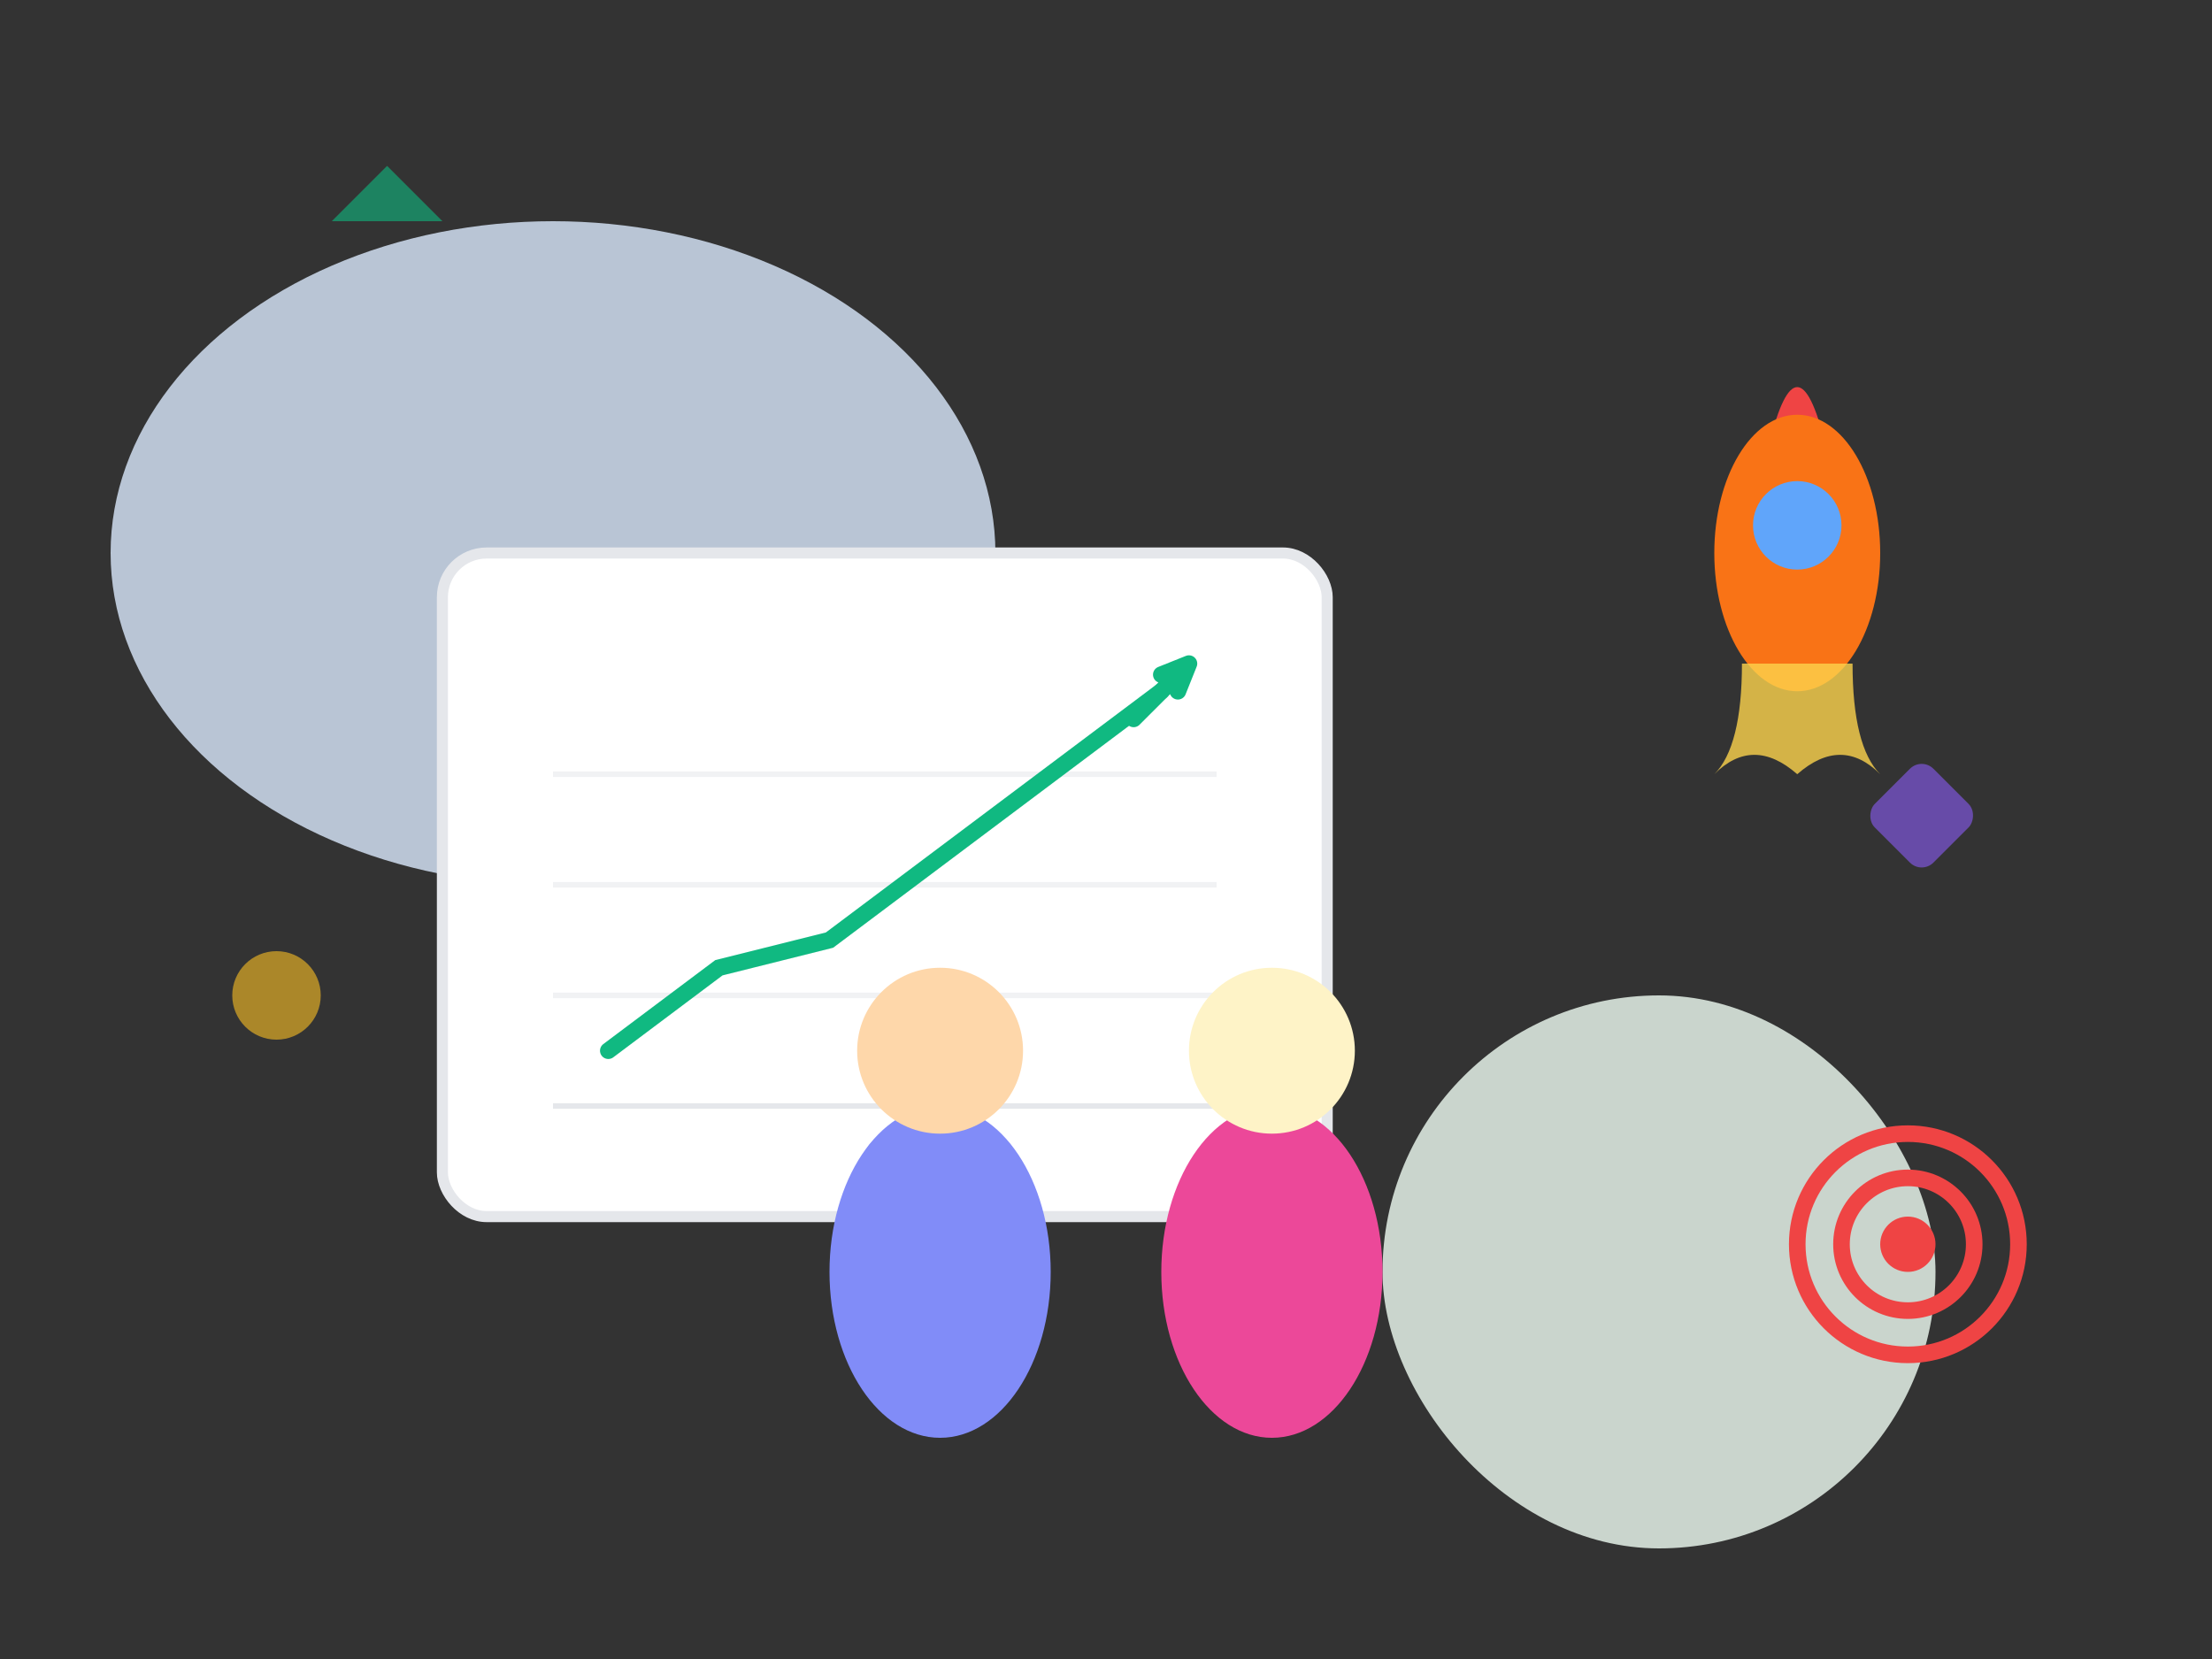 <svg xmlns="http://www.w3.org/2000/svg" viewBox="0 0 400 300" width="400" height="300">
  <rect x="0" y="0" width="400" height="300" fill="#333333" stroke="none"/>
  <!-- Background shapes -->
  <ellipse cx="100" cy="100" rx="80" ry="60" fill="#DBEAFE" opacity="0.8"/>
  <rect x="250" y="180" width="100" height="100" rx="50" fill="#F0FDF4" opacity="0.8"/>
  
  <!-- Growth rocket -->
  <g transform="translate(280, 60)">
    <path d="M 40 20 Q 45 0, 50 20 L 50 60 Q 45 65, 40 60 Z" fill="#EF4444"/>
    <ellipse cx="45" cy="40" rx="15" ry="25" fill="#F97316"/>
    <circle cx="45" cy="35" r="8" fill="#60A5FA"/>
    <!-- Rocket flames -->
    <path d="M 35 60 Q 35 75, 30 80 Q 37 73, 45 80 Q 53 73, 60 80 Q 55 75, 55 60" fill="#FCD34D" opacity="0.8"/>
  </g>
  
  <!-- Growth chart with arrow -->
  <g transform="translate(80, 100)">
    <rect x="0" y="0" width="160" height="120" rx="8" fill="#ffffff" stroke="#E5E7EB" stroke-width="2"/>
    <!-- Grid lines -->
    <line x1="20" y1="100" x2="140" y2="100" stroke="#E5E7EB" stroke-width="1"/>
    <line x1="20" y1="80" x2="140" y2="80" stroke="#E5E7EB" stroke-width="1" opacity="0.5"/>
    <line x1="20" y1="60" x2="140" y2="60" stroke="#E5E7EB" stroke-width="1" opacity="0.5"/>
    <line x1="20" y1="40" x2="140" y2="40" stroke="#E5E7EB" stroke-width="1" opacity="0.5"/>
    
    <!-- Growth line -->
    <polyline points="30,90 50,75 70,70 90,55 110,40 130,25" fill="none" stroke="#10B981" stroke-width="3" stroke-linecap="round"/>
    
    <!-- Arrow pointing up -->
    <path d="M 125 30 L 135 20 L 130 22 M 135 20 L 133 25" stroke="#10B981" stroke-width="3" stroke-linecap="round" fill="none"/>
  </g>
  
  <!-- Business people celebrating -->
  <g transform="translate(140, 160)">
    <!-- Person 1 -->
    <ellipse cx="30" cy="70" rx="20" ry="30" fill="#818CF8"/>
    <circle cx="30" cy="30" r="15" fill="#FED7AA"/>
    <rect x="20" y="45" width="6" height="20" rx="3" fill="#818CF8" transform="rotate(-30 23 55)"/>
    <rect x="34" y="45" width="6" height="20" rx="3" fill="#818CF8" transform="rotate(30 37 55)"/>
    
    <!-- Person 2 -->
    <g transform="translate(60, 0)">
      <ellipse cx="30" cy="70" rx="20" ry="30" fill="#EC4899"/>
      <circle cx="30" cy="30" r="15" fill="#FEF3C7"/>
      <rect x="20" y="45" width="6" height="20" rx="3" fill="#EC4899" transform="rotate(-25 23 55)"/>
      <rect x="34" y="45" width="6" height="20" rx="3" fill="#EC4899" transform="rotate(25 37 55)"/>
    </g>
  </g>
  
  <!-- Floating elements -->
  <circle cx="50" cy="180" r="8" fill="#FBBF24" opacity="0.6"/>
  <rect x="340" y="140" width="15" height="15" rx="3" fill="#8B5CF6" opacity="0.6" transform="rotate(45 347.5 147.5)"/>
  <polygon points="60,40 70,30 80,40" fill="#10B981" opacity="0.6"/>
  
  <!-- Target/Goal -->
  <g transform="translate(320, 200)">
    <circle cx="25" cy="25" r="20" fill="none" stroke="#EF4444" stroke-width="3"/>
    <circle cx="25" cy="25" r="12" fill="none" stroke="#EF4444" stroke-width="3"/>
    <circle cx="25" cy="25" r="5" fill="#EF4444"/>
  </g>
</svg>